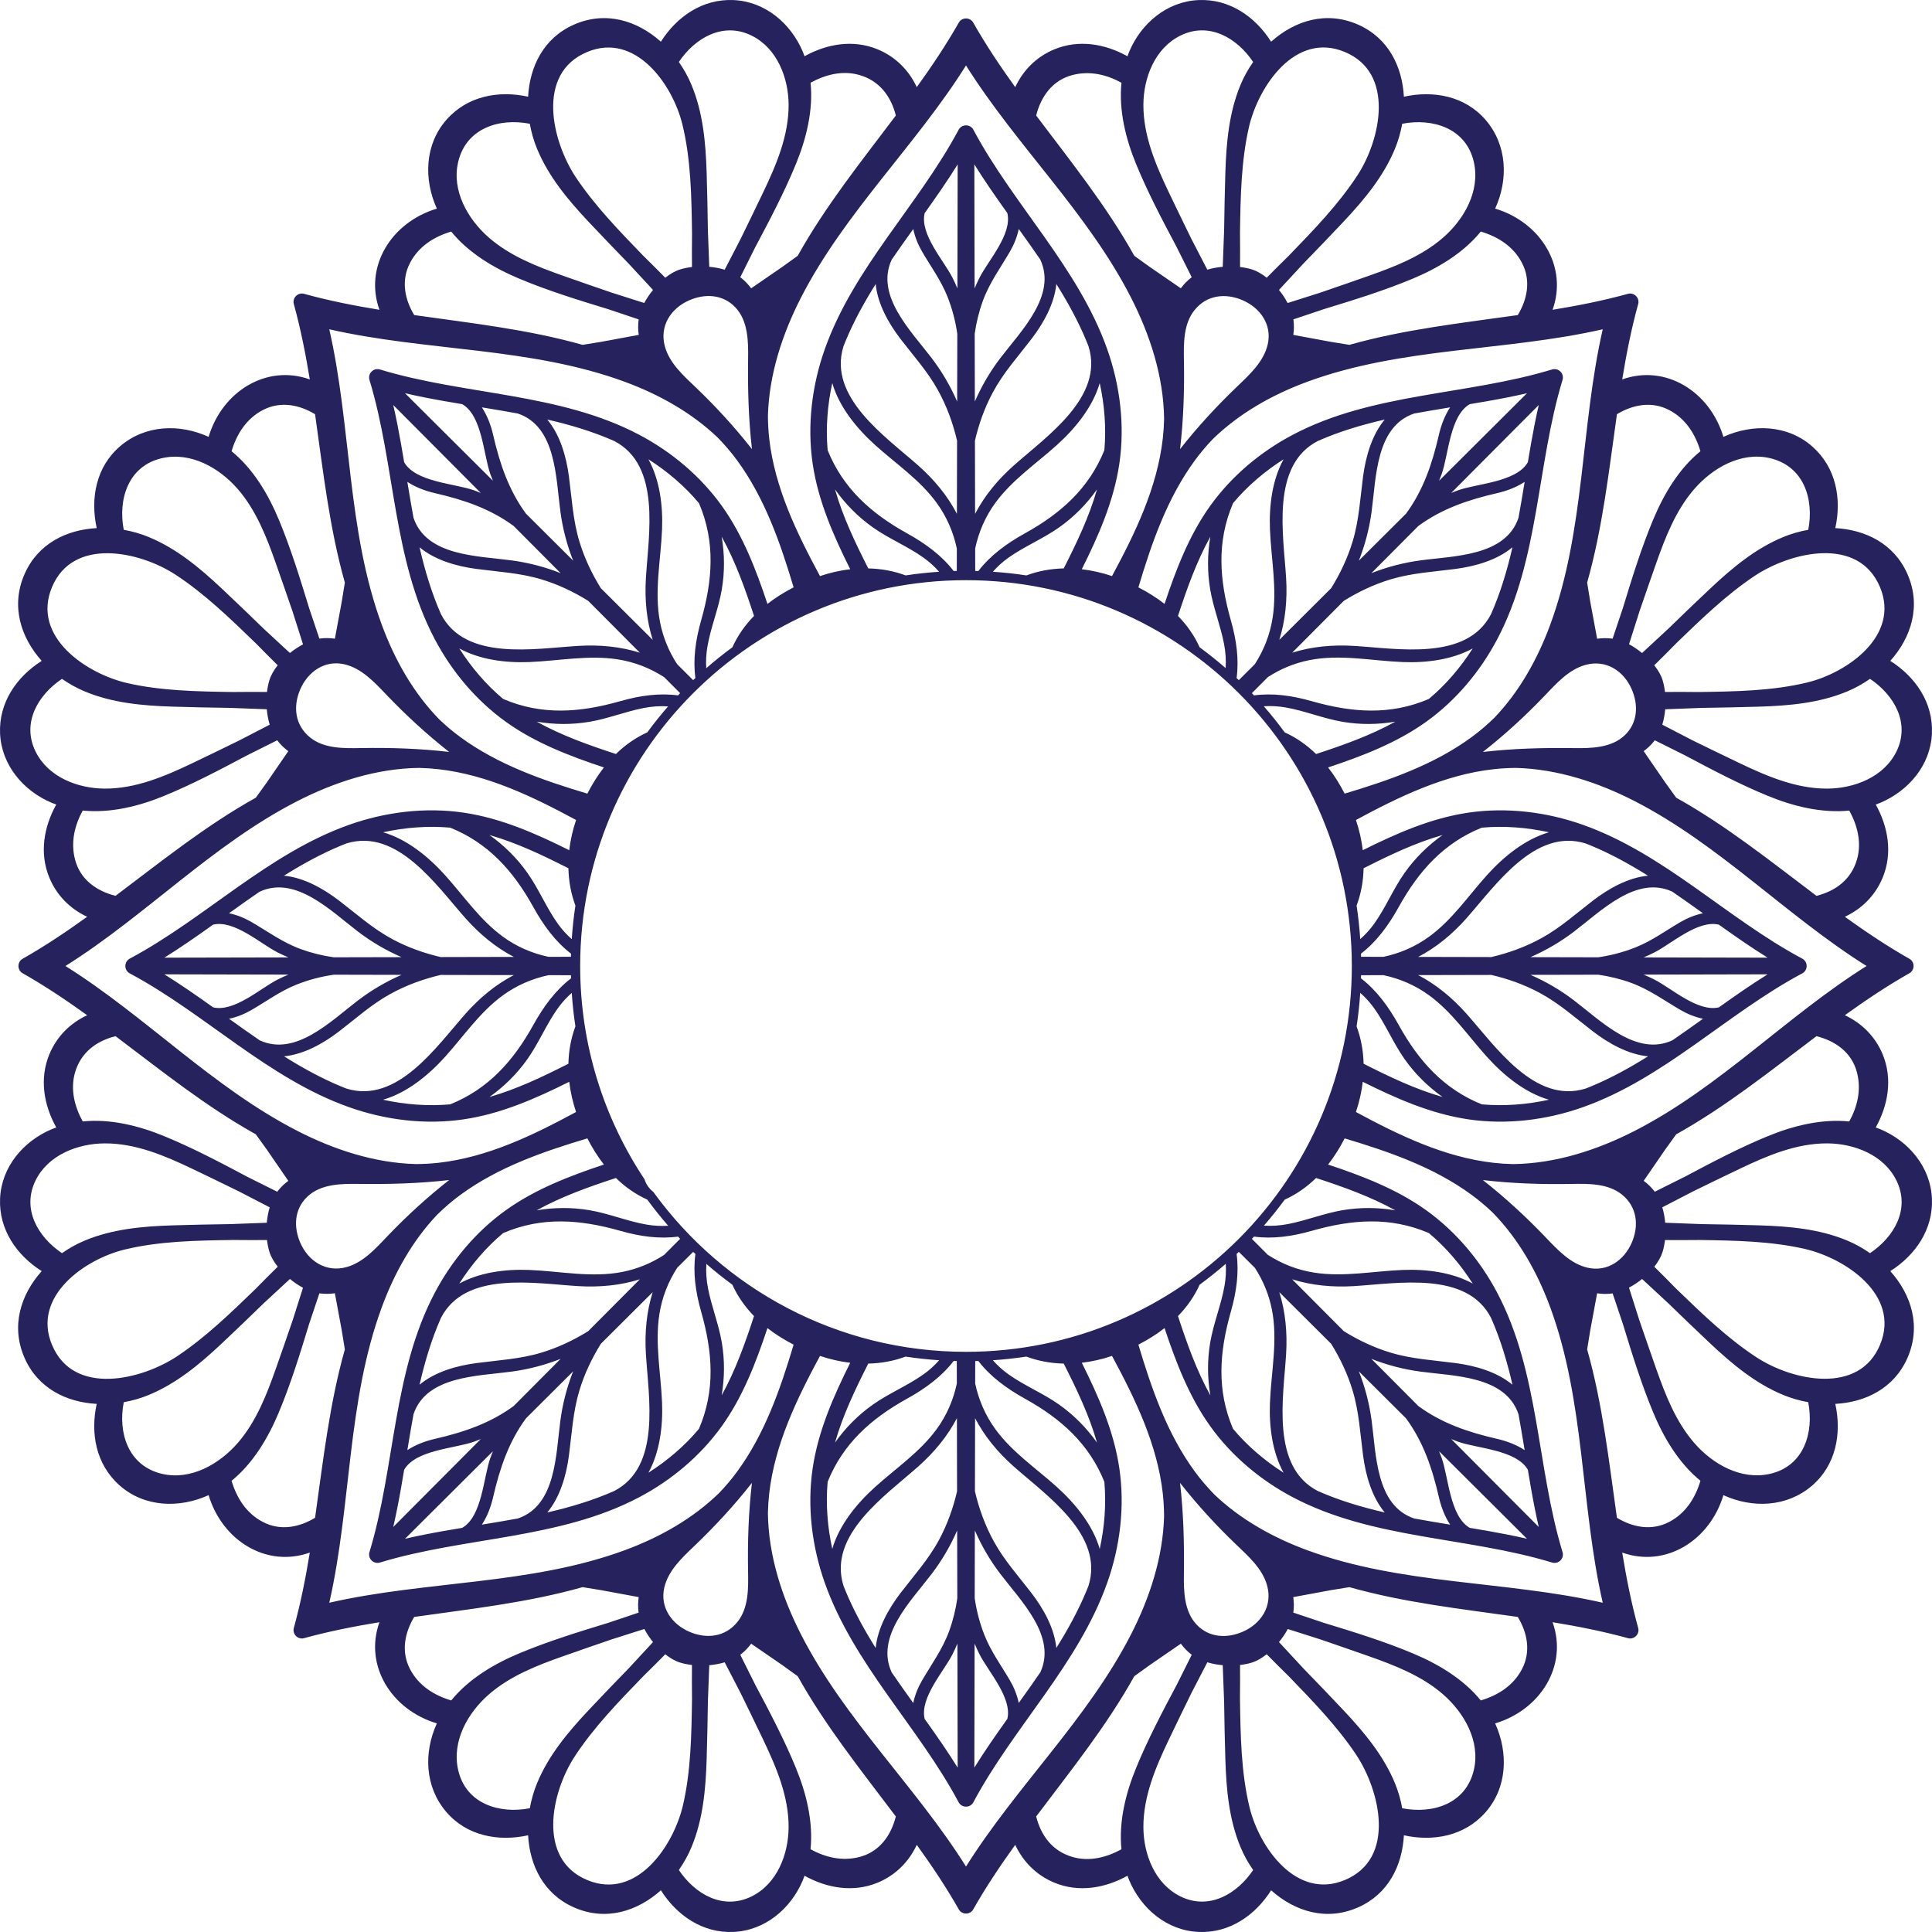 <svg xmlns="http://www.w3.org/2000/svg" width="300" height="300" viewBox="0 0 300 300" fill="none"><path d="M299.989 186.107C299.772 181.2 296.384 177.2 291.972 175.341C291.738 175.243 291.502 175.16 291.265 175.074C293.194 171.599 293.913 167.514 292.336 163.71C291.176 160.914 289.068 158.859 286.467 157.643C289.715 155.307 293.032 153.082 296.509 151.11C297.343 150.636 297.343 149.364 296.509 148.892C293.032 146.919 289.715 144.693 286.467 142.357C289.068 141.142 291.176 139.088 292.336 136.29C293.913 132.486 293.196 128.403 291.267 124.929C291.502 124.842 291.738 124.759 291.972 124.659C296.38 122.789 299.773 118.808 299.989 113.893C300.2 109.074 297.404 105.081 293.525 102.622C296.794 98.962 298.371 94.048 296.162 89.082C294.082 84.408 289.664 82.258 284.984 82.004C285.986 77.456 285.114 72.628 281.46 69.373C277.591 65.928 272.151 65.77 267.608 67.835C265.493 60.781 258.627 56.512 251.896 58.918C252.542 54.971 253.316 51.052 254.377 47.203C254.638 46.259 253.741 45.364 252.798 45.623C248.948 46.684 245.031 47.459 241.083 48.106C243.488 41.374 239.222 34.509 232.167 32.392C234.227 27.88 234.048 22.573 230.728 18.671C227.519 14.901 222.594 14.007 217.996 15.017C217.743 10.338 215.592 5.918 210.92 3.84C205.953 1.629 201.039 3.206 197.378 6.475C194.919 2.599 190.921 -0.2 186.107 0.011C181.202 0.228 177.2 3.616 175.341 8.029C175.243 8.262 175.16 8.499 175.074 8.735C171.599 6.806 167.515 6.087 163.71 7.666C160.914 8.825 158.859 10.933 157.643 13.533C155.307 10.286 153.082 6.968 151.109 3.492C150.636 2.658 149.365 2.658 148.892 3.492C146.92 6.968 144.693 10.286 142.357 13.533C141.141 10.933 139.088 8.825 136.29 7.666C132.485 6.087 128.403 6.806 124.929 8.733C124.842 8.498 124.758 8.262 124.659 8.029C122.788 3.62 118.808 0.227 113.893 0.011C109.074 -0.199 105.081 2.596 102.622 6.475C98.961 3.206 94.048 1.63 89.082 3.84C84.409 5.918 82.258 10.337 82.004 15.017C77.456 14.014 72.627 14.888 69.373 18.542C65.928 22.41 65.771 27.851 67.836 32.393C60.781 34.508 56.511 41.374 58.918 48.106C54.97 47.459 51.053 46.684 47.203 45.623C46.259 45.364 45.363 46.259 45.624 47.203C46.685 51.052 47.459 54.971 48.106 58.917C41.373 56.512 34.509 60.78 32.393 67.834C27.88 65.774 22.572 65.954 18.671 69.273C14.9 72.482 14.006 77.407 15.017 82.004C10.338 82.257 5.918 84.408 3.84 89.082C1.629 94.048 3.206 98.963 6.475 102.622C2.599 105.083 -0.2 109.079 0.011 113.893C0.228 118.8 3.616 122.801 8.029 124.659C8.262 124.757 8.499 124.841 8.735 124.928C6.806 128.402 6.089 132.487 7.666 136.29C8.825 139.088 10.933 141.141 13.533 142.357C10.286 144.693 6.969 146.919 3.492 148.892C2.659 149.364 2.659 150.636 3.492 151.109C6.969 153.082 10.286 155.307 13.533 157.643C10.933 158.859 8.825 160.913 7.666 163.71C6.087 167.515 6.806 171.598 8.735 175.073C8.499 175.159 8.262 175.242 8.029 175.341C3.62 177.212 0.227 181.192 0.011 186.107C-0.199 190.928 2.596 194.919 6.475 197.378C3.206 201.039 1.629 205.953 3.84 210.918C5.918 215.592 10.337 217.743 15.017 217.996C14.015 222.545 14.888 227.373 18.541 230.627C22.41 234.073 27.851 234.231 32.392 232.166C34.508 239.221 41.374 243.488 48.106 241.083C47.459 245.03 46.685 248.948 45.624 252.798C45.364 253.741 46.259 254.638 47.204 254.378C51.053 253.317 54.971 252.543 58.918 251.896C56.512 258.627 60.779 265.492 67.835 267.608C65.774 272.12 65.954 277.428 69.273 281.329C72.482 285.099 77.407 285.994 82.004 284.985C82.258 289.664 84.409 294.082 89.082 296.161C94.048 298.371 98.963 296.794 102.622 293.525C105.083 297.403 109.079 300.202 113.893 299.989C118.8 299.772 122.8 296.384 124.659 291.972C124.759 291.738 124.841 291.501 124.928 291.266C128.402 293.194 132.487 293.913 136.29 292.336C139.088 291.176 141.141 289.068 142.357 286.468C144.694 289.713 146.92 293.032 148.892 296.508C149.365 297.343 150.636 297.343 151.11 296.508C153.082 293.032 155.307 289.715 157.644 286.468C158.859 289.068 160.914 291.176 163.711 292.336C167.515 293.913 171.598 293.196 175.073 291.267C175.159 291.502 175.242 291.738 175.342 291.972C177.212 296.38 181.193 299.774 186.107 299.989C190.928 300.201 194.919 297.404 197.379 293.525C201.039 296.794 205.954 298.371 210.92 296.161C215.592 294.082 217.744 289.664 217.996 284.985C222.546 285.986 227.373 285.114 230.628 281.46C234.074 277.591 234.231 272.149 232.166 267.608C239.221 265.493 243.489 258.627 241.084 251.896C245.031 252.543 248.948 253.317 252.798 254.378C253.741 254.638 254.638 253.741 254.378 252.798C253.317 248.948 252.543 245.031 251.896 241.083C258.627 243.488 265.493 239.222 267.608 232.167C272.121 234.227 277.428 234.048 281.33 230.728C285.1 227.52 285.995 222.593 284.985 217.996C289.664 217.743 294.082 215.592 296.162 210.918C298.371 205.954 296.794 201.039 293.526 197.378C297.403 194.919 300.202 190.921 299.989 186.107ZM288.355 166.553C289.044 169.232 288.424 171.809 287.154 174.14C282.884 173.711 278.49 174.784 274.516 176.417C270.14 178.215 265.91 180.44 261.706 182.676C260.12 183.475 258.537 184.272 256.952 185.052C256.946 185.044 256.941 185.036 256.936 185.029C256.43 184.365 255.856 183.817 255.233 183.358C256.344 181.744 257.454 180.129 258.564 178.515C259.137 177.721 259.709 176.927 260.281 176.134C268.015 171.828 274.962 166.242 282.062 160.895C284.991 161.636 287.542 163.398 288.355 166.553ZM289.837 150.001C277.351 157.842 267.018 168.854 253.831 175.602C247.993 178.59 241.524 180.683 234.944 180.76C233.937 180.739 232.928 180.673 231.919 180.559C224.283 179.693 217.247 176.286 210.548 172.673C211.062 171.141 211.425 169.565 211.609 167.981C216.813 170.579 222.217 172.96 228.004 173.812C233.967 174.69 240.161 173.926 245.825 171.912C258.433 167.433 268.111 157.433 279.783 151.182C279.912 151.128 280.021 151.051 280.115 150.963C280.677 150.48 280.678 149.526 280.119 149.042C280.023 148.951 279.912 148.872 279.783 148.818C268.111 142.568 258.432 132.569 245.825 128.088C240.16 126.075 233.969 125.313 228.004 126.188C222.219 127.038 216.813 129.422 211.609 132.02C211.425 130.435 211.062 128.859 210.548 127.328C217.244 123.715 224.286 120.296 231.919 119.442C233.094 119.311 234.269 119.251 235.441 119.243C241.848 119.417 248.15 121.482 253.831 124.399C267.01 131.167 277.348 142.16 289.837 150.001ZM253.367 192.988C252.192 195.675 249.598 197.552 246.538 196.853C243.888 196.25 241.885 194.099 240.081 192.208C236.998 188.979 233.75 185.986 230.262 183.24C234.798 183.77 239.328 183.922 243.929 183.842C246.578 183.796 249.645 183.73 251.828 185.471C254.217 187.377 254.536 190.312 253.367 192.988ZM227.694 157.389C225.473 154.893 222.978 152.853 220.211 151.412C223.998 151.404 227.787 151.397 231.576 151.387C234.17 151.993 236.675 152.886 239.043 154.152C242.09 155.781 244.606 158.049 247.329 160.138C249.834 162.062 252.848 163.727 255.903 164.028C253.073 165.799 250.156 167.409 247.06 168.694C246.779 168.812 246.493 168.923 246.208 169.034C238.319 171.468 232.257 162.518 227.694 157.389ZM240.513 170.764C237.103 171.517 233.592 171.787 230.103 171.486C224.204 169.12 220.289 164.754 217.209 159.19C215.591 156.269 213.739 153.766 211.331 151.914C211.335 151.754 211.34 151.592 211.344 151.431C212.506 151.429 213.666 151.427 214.826 151.424C217.377 151.961 219.803 153.004 221.962 154.59C225.492 157.184 227.987 160.877 230.886 164.099C233.518 167.023 236.846 169.702 240.513 170.764ZM244.416 155.347C242.308 153.738 240.042 152.413 237.65 151.374L248.182 151.351C249.911 151.6 251.611 152.011 253.273 152.615C256.085 153.636 258.385 155.339 260.942 156.826C262.007 157.445 263.217 157.941 264.443 158.19C262.871 159.318 261.294 160.441 259.699 161.533C254.125 164.128 248.628 158.56 244.416 155.347ZM256.884 152.1C256.336 151.824 255.781 151.574 255.221 151.337C259.974 151.326 264.729 151.316 269.482 151.305C271.147 151.303 272.812 151.299 274.476 151.294C271.898 152.899 269.398 154.646 266.914 156.418C263.649 157.209 259.538 153.443 256.884 152.1ZM255.221 148.665C255.781 148.428 256.336 148.177 256.884 147.9C259.535 146.559 263.643 142.798 266.905 143.581C269.392 145.355 271.894 147.1 274.475 148.706C268.058 148.693 261.639 148.678 255.221 148.665ZM260.942 143.175C258.613 144.529 256.51 146.092 253.987 147.1C252.095 147.856 250.152 148.362 248.165 148.649C244.658 148.641 241.152 148.634 237.645 148.626C240.038 147.588 242.304 146.262 244.416 144.655C248.625 141.451 254.099 135.888 259.669 138.454C261.271 139.551 262.856 140.68 264.438 141.813C263.213 142.061 262.004 142.557 260.942 143.175ZM247.329 139.862C244.725 141.865 242.308 144.045 239.415 145.643C236.936 147.013 234.305 147.973 231.569 148.613C227.784 148.605 223.998 148.597 220.213 148.588C222.983 147.149 225.48 145.109 227.694 142.611C232.251 137.473 238.328 128.522 246.224 130.972C246.505 131.082 246.784 131.192 247.06 131.307C250.153 132.595 253.068 134.204 255.893 135.975C252.84 136.275 249.828 137.938 247.329 139.862ZM230.886 135.903C227.99 139.121 225.495 142.827 221.962 145.41C219.794 146.995 217.371 148.039 214.822 148.576C213.663 148.575 212.504 148.572 211.344 148.569C211.34 148.408 211.335 148.247 211.331 148.086C213.737 146.235 215.591 143.731 217.209 140.811C220.29 135.247 224.203 130.882 230.103 128.515C233.59 128.215 237.107 128.484 240.52 129.235C236.85 130.298 233.519 132.976 230.886 135.903ZM218.112 135.531C216.33 138.043 215.173 140.939 213.379 143.44C212.737 144.335 212.014 145.128 211.218 145.824C211.101 144.07 210.913 142.336 210.651 140.625C211.348 138.761 211.695 136.805 211.738 134.824C215.67 132.829 219.745 130.874 224.008 129.659C221.746 131.259 219.749 133.222 218.112 135.531ZM211.219 154.173C212.015 154.869 212.74 155.664 213.379 156.56C215.168 159.067 216.333 161.956 218.112 164.47C219.745 166.778 221.742 168.74 224.003 170.339C219.741 169.124 215.669 167.17 211.739 165.176C211.694 163.198 211.347 161.242 210.651 159.379C210.913 157.666 211.101 155.929 211.219 154.173ZM230.261 116.764C233.651 114.102 236.82 111.204 239.815 108.072C241.626 106.179 243.565 103.978 246.18 103.249C249.357 102.364 252.118 104.158 253.367 107.013C254.433 109.454 254.327 112.241 252.278 114.183C250.186 116.165 247.015 116.203 244.316 116.165C239.58 116.098 234.929 116.228 230.261 116.764ZM288.355 133.447C287.451 136.596 285.012 138.361 282.063 139.107C274.962 133.758 268.017 128.174 260.281 123.868C259.709 123.074 259.137 122.281 258.566 121.487C257.453 119.87 256.342 118.254 255.231 116.639C255.811 116.21 256.354 115.707 256.835 115.103C256.875 115.053 256.909 114.998 256.948 114.948C258.482 115.702 260.014 116.47 261.549 117.242C265.805 119.505 270.084 121.762 274.516 123.584C278.482 125.214 282.885 126.294 287.158 125.866C288.421 128.181 289.108 130.821 288.355 133.447ZM294.458 116.74C292.497 120.673 287.925 122.431 283.753 122.455C278.962 122.483 274.434 120.558 270.192 118.534C267.757 117.371 265.331 116.19 262.907 115.006C261.312 114.179 259.718 113.352 258.121 112.528C258.351 111.766 258.499 110.954 258.572 110.135C260.46 110.06 262.351 109.991 264.241 109.921C267.241 109.874 270.243 109.821 273.242 109.726C277.856 109.579 282.534 109.163 286.835 107.367C288.069 106.853 289.263 106.191 290.375 105.411C294.095 107.905 296.683 112.277 294.458 116.74ZM291.945 91.213C295.037 98.693 286.886 104.442 280.686 105.961C275.266 107.289 269.425 107.378 263.718 107.458C261.973 107.442 260.243 107.429 258.539 107.448C258.461 106.792 258.337 106.166 258.162 105.6C257.928 104.843 257.469 104.06 256.872 103.307C258.03 102.173 259.185 101.007 260.344 99.829C264.18 96.122 268.075 92.352 272.438 89.439C277.985 85.736 288.598 83.118 291.945 91.213ZM274.839 71.142C280.12 72.38 281.707 77.538 280.784 82.269C279.439 82.507 278.123 82.887 276.889 83.397C272.582 85.177 268.99 88.174 265.625 91.334C263.405 93.416 261.214 95.531 259.029 97.65C257.68 98.902 256.331 100.153 254.979 101.402C254.334 100.874 253.645 100.406 252.954 100.037C253.494 98.344 254.032 96.649 254.569 94.954C255.43 92.449 256.294 89.944 257.175 87.447C258.612 83.379 260.229 79.222 263.097 75.924C265.935 72.659 270.375 70.097 274.839 71.142ZM259.157 63.657C261.742 64.993 263.246 67.391 264.043 70.062C260.702 72.784 258.387 76.68 256.733 80.621C254.86 85.088 253.418 89.769 251.995 94.431C251.468 96.017 250.943 97.6 250.405 99.174C249.573 99.061 248.771 99.067 248 99.185C247.641 97.25 247.284 95.314 246.925 93.38C246.768 92.408 246.611 91.437 246.452 90.465C248.857 81.968 249.829 73.113 251.077 64.32C253.531 62.838 256.439 62.252 259.157 63.657ZM248.871 51.13C245.411 66.299 246.134 82.34 240.702 97.052C238.763 102.307 235.954 107.357 232.084 111.415C230.964 112.512 229.774 113.537 228.498 114.471C222.637 118.764 215.703 121.165 208.798 123.233C208.054 121.789 207.202 120.419 206.227 119.169C211.548 117.397 216.879 115.356 221.457 112.078C226.085 108.762 229.85 104.263 232.502 99.235C239.021 86.873 238.617 72.24 242.607 59.065C242.662 58.931 242.684 58.795 242.687 58.661C242.729 57.927 242.074 57.273 241.34 57.315C241.206 57.316 241.07 57.339 240.935 57.393C227.76 61.383 213.128 60.979 200.765 67.5C195.735 70.151 191.244 73.916 187.923 78.543C184.641 83.116 182.603 88.455 180.831 93.774C179.581 92.798 178.21 91.947 176.769 91.204C178.835 84.298 181.236 77.365 185.529 71.503C186.384 70.338 187.311 69.238 188.302 68.202C192.409 64.187 197.563 61.286 202.948 59.297C217.66 53.866 233.702 54.59 248.871 51.13ZM187.941 216.668C185.792 212.793 184.292 208.564 182.917 204.361C184.297 202.945 185.446 201.329 186.276 199.492C187.675 198.464 189.029 197.381 190.335 196.242C190.406 197.339 190.348 198.457 190.154 199.593C189.638 202.605 188.43 205.453 187.919 208.47C187.452 211.222 187.482 213.978 187.941 216.668ZM191.129 203.665C192.008 200.574 192.408 197.61 192.02 194.714C192.135 194.606 192.252 194.5 192.366 194.39C193.198 195.218 194.029 196.045 194.859 196.873C196.128 198.827 197.037 200.999 197.501 203.35C198.446 208.134 197.387 213.025 197.197 217.825C197.05 221.528 197.57 225.509 199.31 228.68C196.377 226.808 193.693 224.529 191.465 221.864C188.891 215.845 189.343 209.946 191.129 203.665ZM199.707 210.245C199.912 206.882 199.594 203.646 198.651 200.647C201.334 203.318 204.017 205.991 206.699 208.661C208.108 210.928 209.25 213.337 210.031 215.91C211.032 219.212 211.209 222.601 211.657 226.001C212.069 229.15 213.042 232.478 215.018 234.853C211.462 234.038 207.978 233.002 204.636 231.527C197.319 227.754 199.29 217.049 199.707 210.245ZM212.979 220.532C212.623 217.906 211.959 215.37 211.004 212.948C213.448 215.381 215.891 217.814 218.336 220.248C220.996 223.887 222.382 227.923 223.434 232.498C223.769 233.957 224.338 235.478 225.174 236.745C223.309 236.441 221.446 236.132 219.593 235.789C213.628 233.773 213.698 225.834 212.979 220.532ZM223.86 226.381C223.735 226.03 223.596 225.689 223.457 225.346C226.826 228.701 230.194 232.056 233.564 235.411C234.745 236.586 235.925 237.762 237.107 238.938C235.1 238.473 233.068 238.082 231.025 237.721C231.007 237.718 230.99 237.713 230.97 237.711C230.058 237.55 229.144 237.396 228.23 237.246C225.12 235.464 224.925 229.35 223.86 226.381ZM225.346 223.457C225.688 223.596 226.03 223.735 226.38 223.86C229.35 224.926 235.465 225.12 237.246 228.23C237.396 229.144 237.55 230.058 237.711 230.968C237.713 230.988 237.718 231.004 237.721 231.023C238.08 233.065 238.473 235.099 238.938 237.107C234.407 232.557 229.877 228.006 225.346 223.457ZM232.498 223.434C227.922 222.383 223.888 220.998 220.249 218.338C217.815 215.893 215.38 213.448 212.946 211.003C215.37 211.959 217.906 212.624 220.532 212.98C225.835 213.698 233.773 213.625 235.789 219.591C236.132 221.445 236.441 223.309 236.746 225.174C235.478 224.338 233.957 223.769 232.498 223.434ZM226.001 211.657C222.601 211.209 219.213 211.032 215.91 210.031C213.335 209.25 210.929 208.108 208.661 206.7C205.991 204.017 203.319 201.334 200.648 198.651C203.648 199.594 206.882 199.912 210.245 199.707C217.051 199.29 227.752 197.316 231.527 204.635C233.002 207.976 234.037 211.462 234.854 215.02C232.478 213.042 229.148 212.069 226.001 211.657ZM217.825 197.197C213.261 197.378 208.665 198.322 204.104 197.618C201.459 197.21 199.022 196.247 196.849 194.836C196.03 194.013 195.21 193.19 194.39 192.366C194.5 192.252 194.607 192.134 194.714 192.019C197.61 192.407 200.576 192.009 203.665 191.129C209.949 189.341 215.849 188.89 221.871 191.468C224.534 193.693 226.811 196.378 228.681 199.311C225.51 197.57 221.528 197.049 217.825 197.197ZM208.47 187.919C205.603 188.405 202.891 189.51 200.041 190.063C198.753 190.313 197.491 190.395 196.256 190.318C197.39 189.019 198.468 187.671 199.49 186.279C201.327 185.448 202.945 184.299 204.361 182.918C208.565 184.292 212.788 185.794 216.66 187.939C213.974 187.481 211.219 187.454 208.47 187.919ZM150 209.911C130.02 209.911 112.336 200.121 101.451 185.086C101.287 184.939 101.116 184.804 100.962 184.641C100.529 184.184 100.246 183.669 100.076 183.113C93.77 173.626 90.089 162.245 90.089 150C90.089 116.913 116.913 90.09 150 90.09C183.088 90.09 209.911 116.913 209.911 150C209.911 183.087 183.088 209.911 150 209.911ZM152.9 253.987C152.144 252.095 151.64 250.152 151.351 248.165C151.359 244.658 151.367 241.152 151.374 237.645C152.414 240.038 153.739 242.305 155.347 244.416C158.551 248.624 164.114 254.099 161.546 259.669C160.449 261.271 159.322 262.856 158.188 264.437C157.94 263.213 157.445 262.004 156.826 260.942C155.473 258.613 153.91 256.51 152.9 253.987ZM156.421 266.906C154.647 269.391 152.9 271.894 151.295 274.476C151.309 268.057 151.322 261.639 151.337 255.222C151.574 255.781 151.824 256.337 152.1 256.885C153.442 259.536 157.203 263.642 156.421 266.906ZM160.139 247.329C158.137 244.725 155.955 242.309 154.357 239.415C152.988 236.936 152.027 234.305 151.388 231.569C151.396 227.784 151.404 223.998 151.412 220.213C152.852 222.982 154.891 225.48 157.389 227.694C162.529 232.25 171.479 238.328 169.028 246.224C168.918 246.505 168.809 246.784 168.693 247.061C167.406 250.154 165.796 253.068 164.026 255.894C163.725 252.84 162.062 249.828 160.139 247.329ZM164.099 230.886C160.88 227.991 157.173 225.496 154.591 221.962C153.006 219.794 151.962 217.371 151.424 214.822C151.427 213.663 151.429 212.504 151.432 211.344C151.593 211.341 151.754 211.335 151.915 211.33C153.767 213.738 156.27 215.591 159.19 217.209C164.755 220.29 169.118 224.203 171.486 230.103C171.787 233.59 171.518 237.107 170.765 240.52C169.703 236.85 167.024 233.519 164.099 230.886ZM164.471 218.112C161.957 216.331 159.063 215.173 156.56 213.379C155.665 212.737 154.873 212.014 154.177 211.219C155.93 211.101 157.664 210.913 159.375 210.651C161.239 211.348 163.197 211.695 165.176 211.738C167.171 215.67 169.126 219.745 170.342 224.007C168.741 221.746 166.779 219.749 164.471 218.112ZM140.81 217.209C143.731 215.591 146.236 213.738 148.086 211.33C148.248 211.335 148.408 211.342 148.569 211.344C148.572 212.506 148.574 213.666 148.577 214.826C148.039 217.377 146.996 219.803 145.41 221.962C142.816 225.491 139.124 227.987 135.902 230.886C132.977 233.518 130.3 236.846 129.236 240.513C128.485 237.103 128.214 233.592 128.515 230.103C130.882 224.204 135.246 220.287 140.81 217.209ZM129.661 224.003C130.877 219.741 132.831 215.669 134.824 211.738C136.803 211.694 138.759 211.347 140.623 210.65C142.335 210.913 144.071 211.101 145.828 211.219C145.131 212.015 144.337 212.74 143.441 213.379C140.935 215.168 138.046 216.333 135.531 218.112C133.222 219.745 131.26 221.742 129.661 224.003ZM142.611 227.694C145.109 225.473 147.149 222.978 148.588 220.21C148.597 223.998 148.605 227.787 148.613 231.576C148.007 234.17 147.114 236.676 145.849 239.042C144.219 242.09 141.951 244.607 139.862 247.329C137.94 249.834 136.273 252.847 135.974 255.903C134.202 253.073 132.592 250.156 131.306 247.06C131.19 246.778 131.078 246.493 130.966 246.207C128.533 238.319 137.482 232.257 142.611 227.694ZM144.655 244.416C146.262 242.309 147.588 240.042 148.626 237.651L148.649 248.182C148.4 249.911 147.989 251.611 147.385 253.273C146.364 256.085 144.661 258.385 143.176 260.942C142.555 262.007 142.059 263.217 141.811 264.444C140.682 262.869 139.56 261.292 138.467 259.7C135.872 254.125 141.44 248.628 144.655 244.416ZM147.9 256.884C148.178 256.337 148.428 255.781 148.665 255.221C148.674 259.975 148.684 264.729 148.695 269.482C148.699 271.147 148.701 272.812 148.706 274.477C147.101 271.898 145.356 269.398 143.582 266.915C142.791 263.65 146.557 259.538 147.9 256.884ZM112.082 208.47C111.597 205.603 110.491 202.891 109.938 200.042C109.687 198.753 109.605 197.491 109.682 196.257C110.981 197.391 112.329 198.469 113.722 199.49C114.552 201.327 115.702 202.945 117.083 204.361C115.708 208.565 114.206 212.788 112.061 216.66C112.519 213.974 112.548 211.219 112.082 208.47ZM96.335 191.129C99.427 192.009 102.392 192.408 105.287 192.019C105.395 192.136 105.502 192.252 105.61 192.366C104.783 193.198 103.955 194.029 103.127 194.86C101.175 196.128 99.001 197.037 96.651 197.502C91.868 198.446 86.975 197.388 82.176 197.197C78.473 197.049 74.491 197.57 71.32 199.31C73.193 196.377 75.472 193.693 78.136 191.465C84.155 188.891 90.054 189.343 96.335 191.129ZM83.334 187.941C87.209 185.792 91.437 184.292 95.641 182.918C97.055 184.297 98.672 185.446 100.509 186.275C101.536 187.675 102.619 189.03 103.758 190.335C102.663 190.406 101.544 190.348 100.409 190.154C97.395 189.638 94.548 188.43 91.531 187.919C88.78 187.452 86.022 187.481 83.334 187.941ZM89.755 199.707C93.118 199.912 96.354 199.594 99.353 198.651C96.682 201.334 94.011 204.017 91.34 206.7C89.073 208.109 86.664 209.25 84.09 210.031C80.788 211.032 77.399 211.21 73.999 211.657C70.851 212.069 67.522 213.04 65.147 215.018C65.963 211.461 66.998 207.976 68.474 204.636C72.248 197.318 82.953 199.29 89.755 199.707ZM79.468 212.98C82.094 212.624 84.632 211.959 87.054 211.003C84.619 213.448 82.187 215.891 79.754 218.336C76.113 220.996 72.077 222.383 67.504 223.434C66.044 223.769 64.523 224.338 63.255 225.174C63.559 223.309 63.868 221.446 64.211 219.593C66.228 213.628 74.167 213.698 79.468 212.98ZM73.621 223.86C73.97 223.735 74.313 223.596 74.654 223.457C71.299 226.827 67.946 230.195 64.591 233.564C63.415 234.746 62.239 235.926 61.064 237.107C61.527 235.1 61.92 233.068 62.279 231.025C62.282 231.007 62.289 230.989 62.29 230.968C62.45 230.058 62.604 229.144 62.756 228.23C64.537 225.12 70.651 224.926 73.621 223.86ZM76.544 225.346C76.406 225.689 76.265 226.03 76.141 226.381C75.075 229.35 74.88 235.464 71.77 237.246C70.856 237.396 69.943 237.55 69.031 237.711C69.013 237.713 68.996 237.718 68.979 237.721C66.935 238.08 64.903 238.473 62.893 238.938C67.444 234.407 71.994 229.877 76.544 225.346ZM76.567 232.498C77.619 227.922 79.004 223.888 81.664 220.249C84.109 217.815 86.552 215.381 88.997 212.946C88.042 215.37 87.376 217.906 87.021 220.532C86.302 225.836 86.375 233.773 80.409 235.789C78.555 236.132 76.691 236.441 74.826 236.746C75.663 235.478 76.231 233.956 76.567 232.498ZM88.345 226.001C88.791 222.601 88.968 219.213 89.969 215.91C90.751 213.335 91.892 210.929 93.302 208.661C95.985 205.991 98.666 203.32 101.349 200.647C100.406 203.648 100.088 206.882 100.295 210.245C100.71 217.051 102.684 227.751 95.365 231.526C92.024 233.002 88.539 234.038 84.981 234.854C86.958 232.478 87.931 229.148 88.345 226.001ZM102.804 217.825C102.623 213.261 101.678 208.666 102.382 204.104C102.791 201.46 103.754 199.023 105.164 196.849C105.988 196.029 106.811 195.21 107.634 194.39C107.749 194.5 107.866 194.605 107.982 194.714C107.593 197.61 107.993 200.576 108.871 203.665C110.659 209.949 111.111 215.849 108.534 221.871C106.307 224.534 103.622 226.811 100.689 228.681C102.431 225.51 102.951 221.528 102.804 217.825ZM112.061 83.334C114.208 87.207 115.709 91.437 117.084 95.641C115.704 97.055 114.556 98.672 113.725 100.508C112.326 101.536 110.971 102.619 109.666 103.758C109.595 102.663 109.652 101.544 109.846 100.407C110.364 97.395 111.57 94.548 112.082 91.531C112.548 88.78 112.519 86.022 112.061 83.334ZM108.871 96.335C107.992 99.427 107.592 102.392 107.981 105.288C107.866 105.395 107.75 105.502 107.634 105.61C106.803 104.782 105.973 103.955 105.141 103.127C103.872 101.175 102.963 99.001 102.499 96.652C101.554 91.868 102.614 86.976 102.804 82.175C102.951 78.473 102.431 74.492 100.69 71.321C103.625 73.194 106.308 75.472 108.537 78.136C111.11 84.155 110.659 90.054 108.871 96.335ZM100.295 89.755C100.089 93.118 100.406 96.354 101.351 99.353C98.668 96.682 95.985 94.011 93.302 91.34C91.892 89.073 90.751 86.663 89.97 84.091C88.968 80.788 88.791 77.399 88.345 73.999C87.931 70.851 86.96 67.522 84.982 65.148C88.54 65.963 92.024 66.998 95.364 68.473C102.683 72.248 100.71 82.953 100.295 89.755ZM87.021 79.468C87.376 82.094 88.042 84.63 88.997 87.054C86.552 84.62 84.109 82.187 81.665 79.754C79.005 76.114 77.619 72.077 76.567 67.504C76.231 66.045 75.663 64.524 74.826 63.255C76.691 63.559 78.555 63.869 80.409 64.211C86.372 66.229 86.302 74.168 87.021 79.468ZM76.141 73.621C76.265 73.97 76.406 74.313 76.544 74.654C73.175 71.299 69.805 67.946 66.436 64.591C65.256 63.415 64.075 62.239 62.893 61.062C64.901 61.527 66.932 61.92 68.975 62.28C68.995 62.282 69.012 62.288 69.031 62.291C69.943 62.45 70.856 62.604 71.77 62.756C74.88 64.537 75.075 70.651 76.141 73.621ZM74.654 76.545C74.313 76.406 73.97 76.266 73.621 76.141C70.651 75.075 64.537 74.88 62.756 71.77C62.604 70.856 62.45 69.943 62.29 69.032C62.289 69.013 62.283 68.996 62.281 68.979C61.92 66.935 61.527 64.902 61.064 62.893C65.594 67.444 70.124 71.994 74.654 76.545ZM67.504 76.567C72.079 77.619 76.113 79.002 79.752 81.664C82.187 84.109 84.619 86.552 87.054 88.997C84.631 88.042 82.094 87.377 79.468 87.021C74.165 86.302 66.228 86.375 64.211 80.409C63.868 78.556 63.559 76.692 63.254 74.826C64.523 75.664 66.044 76.231 67.504 76.567ZM73.999 88.345C77.399 88.791 80.787 88.968 84.09 89.97C86.665 90.751 89.073 91.892 91.34 93.302C94.011 95.983 96.682 98.666 99.353 101.349C96.354 100.406 93.119 100.088 89.755 100.295C82.95 100.71 72.249 102.684 68.475 95.366C67 92.024 65.963 88.539 65.148 84.981C67.522 86.959 70.852 87.931 73.999 88.345ZM82.176 102.805C86.739 102.623 91.336 101.679 95.898 102.382C98.541 102.791 100.979 103.753 103.151 105.165C103.971 105.987 104.791 106.811 105.61 107.634C105.502 107.749 105.395 107.866 105.286 107.981C102.39 107.593 99.424 107.993 96.335 108.871C90.052 110.659 84.151 111.111 78.131 108.534C75.468 106.308 73.191 103.622 71.319 100.689C74.49 102.431 78.472 102.951 82.176 102.805ZM91.531 112.082C94.399 111.597 97.109 110.491 99.96 109.938C101.249 109.688 102.509 109.606 103.745 109.682C102.611 110.981 101.533 112.33 100.511 113.721C98.673 114.552 97.056 115.702 95.64 117.083C91.437 115.708 87.214 114.207 83.34 112.061C86.027 112.519 88.781 112.548 91.531 112.082ZM147.101 46.014C147.856 47.905 148.362 49.85 148.649 51.837L148.626 62.355C147.588 59.963 146.262 57.696 144.655 55.584C141.451 51.376 135.888 45.902 138.454 40.331C139.551 38.729 140.679 37.144 141.813 35.563C142.062 36.788 142.557 37.996 143.176 39.06C144.529 41.387 146.091 43.492 147.101 46.014ZM143.581 33.095C145.355 30.609 147.099 28.106 148.706 25.527C148.692 31.944 148.678 38.361 148.665 44.78C148.428 44.219 148.178 43.664 147.9 43.117C146.558 40.465 142.797 36.358 143.581 33.095ZM139.862 52.671C141.865 55.275 144.045 57.692 145.643 60.585C147.012 63.064 147.973 65.697 148.613 68.431C148.605 72.217 148.597 76.002 148.588 79.787C147.149 77.018 145.109 74.522 142.611 72.306C137.473 67.75 128.522 61.674 130.973 53.776C131.082 53.497 131.192 53.216 131.307 52.94C132.595 49.848 134.205 46.934 135.975 44.107C136.276 47.16 137.938 50.172 139.862 52.671ZM135.902 69.115C139.121 72.011 142.826 74.505 145.41 78.039C146.995 80.207 148.039 82.629 148.577 85.178C148.574 86.337 148.572 87.497 148.569 88.656C148.408 88.66 148.246 88.665 148.086 88.671C146.234 86.263 143.73 84.41 140.81 82.793C135.246 79.71 130.882 75.797 128.515 69.897C128.215 66.41 128.484 62.895 129.235 59.482C130.297 63.15 132.976 66.481 135.902 69.115ZM135.531 81.889C138.043 83.67 140.939 84.827 143.44 86.621C144.335 87.263 145.128 87.988 145.824 88.783C144.07 88.901 142.336 89.087 140.626 89.349C138.762 88.652 136.805 88.307 134.824 88.262C132.829 84.33 130.874 80.257 129.66 75.993C131.259 78.254 133.222 80.252 135.531 81.889ZM159.19 82.793C156.269 84.409 153.766 86.263 151.914 88.671C151.754 88.665 151.592 88.66 151.432 88.656C151.429 87.496 151.427 86.334 151.424 85.174C151.961 82.623 153.004 80.198 154.591 78.039C157.184 74.51 160.876 72.014 164.099 69.115C167.024 66.483 169.701 63.154 170.764 59.487C171.517 62.898 171.787 66.41 171.486 69.897C169.119 75.797 164.754 79.713 159.19 82.793ZM170.339 75.998C169.125 80.261 167.17 84.333 165.176 88.263C163.198 88.308 161.241 88.653 159.379 89.35C157.666 89.087 155.929 88.901 154.173 88.782C154.869 87.985 155.664 87.262 156.56 86.621C159.067 84.834 161.956 83.667 164.471 81.889C166.778 80.257 168.74 78.259 170.339 75.998ZM157.389 72.306C154.893 74.527 152.853 77.024 151.412 79.791C151.404 76.002 151.396 72.213 151.388 68.426C151.993 65.83 152.886 63.325 154.152 60.958C155.78 57.91 158.049 55.394 160.139 52.671C162.062 50.167 163.727 47.153 164.028 44.099C165.799 46.927 167.409 49.844 168.693 52.94C168.811 53.223 168.924 53.507 169.034 53.793C171.468 61.683 162.518 67.745 157.389 72.306ZM155.347 55.584C153.738 57.692 152.412 59.959 151.374 62.351L151.351 51.818C151.6 50.089 152.011 48.39 152.615 46.729C153.636 43.915 155.339 41.616 156.826 39.06C157.445 37.995 157.941 36.784 158.189 35.558C159.318 37.131 160.441 38.708 161.533 40.301C164.128 45.875 158.56 51.372 155.347 55.584ZM152.1 43.117C151.824 43.664 151.574 44.219 151.337 44.78C151.326 40.026 151.316 35.273 151.305 30.518C151.302 28.854 151.299 27.189 151.295 25.525C152.901 28.102 154.646 30.603 156.418 33.086C157.209 36.35 153.443 40.462 152.1 43.117ZM187.919 91.531C188.405 94.399 189.511 97.109 190.064 99.96C190.314 101.249 190.395 102.509 190.319 103.744C189.019 102.611 187.671 101.533 186.279 100.511C185.448 98.673 184.299 97.055 182.917 95.64C184.292 91.437 185.793 87.214 187.939 83.34C187.482 86.027 187.454 88.782 187.919 91.531ZM203.665 108.872C200.574 107.992 197.61 107.592 194.714 107.981C194.605 107.866 194.5 107.748 194.39 107.634C195.218 106.804 196.045 105.972 196.873 105.141C198.827 103.872 200.999 102.963 203.35 102.499C208.133 101.554 213.024 102.614 217.825 102.805C221.528 102.951 225.509 102.431 228.68 100.691C226.808 103.625 224.53 106.309 221.864 108.537C215.846 111.11 209.946 110.659 203.665 108.872ZM216.668 112.06C212.793 114.208 208.563 115.71 204.361 117.084C202.945 115.704 201.328 114.555 199.492 113.725C198.466 112.325 197.381 110.971 196.242 109.667C197.339 109.595 198.456 109.652 199.593 109.846C202.606 110.363 205.453 111.57 208.47 112.082C211.221 112.548 213.978 112.519 216.668 112.06ZM210.245 100.295C206.882 100.089 203.648 100.406 200.647 101.351C203.318 98.668 205.991 95.985 208.661 93.302C210.927 91.892 213.337 90.75 215.91 89.97C219.213 88.969 222.601 88.791 226.001 88.345C229.149 87.931 232.479 86.96 234.852 84.982C234.037 88.54 233.002 92.024 231.527 95.365C227.754 102.683 217.048 100.71 210.245 100.295ZM220.532 87.021C217.906 87.377 215.37 88.042 212.948 88.997C215.38 86.552 217.813 84.109 220.247 81.666C223.887 79.004 227.924 77.618 232.498 76.567C233.957 76.231 235.478 75.664 236.746 74.826C236.441 76.692 236.132 78.555 235.789 80.409C233.773 86.373 225.834 86.303 220.532 87.021ZM226.38 76.141C226.03 76.266 225.688 76.406 225.346 76.545C228.701 73.175 232.056 69.806 235.409 66.436C236.585 65.256 237.761 64.075 238.938 62.893C238.473 64.902 238.082 66.932 237.721 68.975C237.718 68.995 237.713 69.012 237.711 69.032C237.55 69.943 237.396 70.856 237.246 71.77C235.465 74.88 229.35 75.075 226.38 76.141ZM223.457 74.654C223.596 74.313 223.735 73.97 223.86 73.621C224.925 70.651 225.12 64.536 228.23 62.755C229.144 62.604 230.058 62.45 230.97 62.291C230.988 62.288 231.004 62.284 231.022 62.28C233.067 61.92 235.098 61.527 237.107 61.062C232.557 65.593 228.006 70.124 223.457 74.654ZM223.434 67.504C222.382 72.08 220.998 76.114 218.337 79.753C215.893 82.186 213.448 84.62 211.003 87.054C211.959 84.63 212.625 82.094 212.979 79.468C213.698 74.165 213.625 66.229 219.591 64.211C221.445 63.868 223.309 63.559 225.174 63.255C224.338 64.523 223.769 66.045 223.434 67.504ZM211.656 73.999C211.209 77.399 211.032 80.787 210.031 84.091C209.25 86.665 208.108 89.073 206.699 91.339C204.016 94.011 201.334 96.682 198.651 99.353C199.594 96.354 199.912 93.12 199.707 89.755C199.29 82.95 197.316 72.249 204.636 68.475C207.976 66.999 211.462 65.963 215.019 65.148C213.042 67.522 212.069 70.852 211.656 73.999ZM197.197 82.175C197.378 86.739 198.321 91.336 197.618 95.897C197.21 98.541 196.247 100.979 194.836 103.151C194.013 103.971 193.19 104.792 192.366 105.61C192.252 105.501 192.134 105.395 192.019 105.286C192.407 102.391 192.008 99.424 191.129 96.335C189.342 90.052 188.891 84.151 191.468 78.131C193.693 75.468 196.378 73.19 199.311 71.319C197.57 74.49 197.05 78.472 197.197 82.175ZM183.842 56.072C183.796 53.423 183.73 50.355 185.471 48.173C187.377 45.783 190.311 45.464 192.987 46.635C195.674 47.81 197.552 50.404 196.853 53.464C196.25 56.114 194.099 58.115 192.208 59.92C188.979 63.002 185.985 66.251 183.24 69.738C183.769 65.202 183.921 60.673 183.842 56.072ZM229.936 35.956C232.609 36.754 235.006 38.258 236.343 40.844C237.748 43.558 237.161 46.472 235.682 48.924C226.887 50.171 218.034 51.145 209.536 53.548C208.565 53.391 207.592 53.233 206.621 53.075C204.688 52.718 202.756 52.361 200.823 52.002C200.936 51.253 200.955 50.478 200.848 49.67C200.846 49.645 200.838 49.618 200.834 49.593C202.414 49.053 204.003 48.524 205.593 47.996C210.195 46.589 214.809 45.164 219.227 43.332C223.228 41.673 227.181 39.34 229.936 35.956ZM217.733 19.218C222.443 18.304 227.664 19.886 228.858 25.161C229.872 29.639 227.361 34.049 224.076 36.905C220.779 39.77 216.62 41.392 212.555 42.825C210.045 43.71 207.53 44.577 205.014 45.442C203.323 45.977 201.633 46.515 199.943 47.054C199.575 46.354 199.12 45.663 198.6 45.018C199.848 43.669 201.099 42.321 202.35 40.973C204.469 38.786 206.584 36.597 208.668 34.377C211.827 31.01 214.823 27.418 216.604 23.112C217.113 21.878 217.493 20.563 217.733 19.218ZM208.787 8.056C216.668 11.313 214.388 21.67 210.803 27.191C207.853 31.736 203.936 35.768 200.101 39.732C198.947 40.866 197.807 41.993 196.698 43.123C195.953 42.533 195.169 42.078 194.402 41.839C193.837 41.663 193.21 41.539 192.554 41.462C192.572 39.709 192.559 37.934 192.545 36.144C192.626 30.63 192.723 25.005 193.933 19.747C195.387 13.435 201.101 4.878 208.787 8.056ZM183.261 5.543C187.735 3.313 192.096 5.901 194.59 9.625C193.81 10.737 193.148 11.931 192.633 13.165C190.838 17.467 190.421 22.144 190.274 26.758C190.18 29.757 190.127 32.758 190.08 35.761C190.009 37.651 189.941 39.54 189.867 41.428C189.045 41.501 188.233 41.649 187.471 41.877C186.643 40.27 185.809 38.664 184.977 37.057C183.797 34.645 182.621 32.232 181.467 29.81C179.443 25.562 177.519 21.042 177.545 16.249C177.569 12.074 179.325 7.506 183.261 5.543ZM166.554 11.646C169.233 10.956 171.81 11.578 174.14 12.846C173.711 17.118 174.784 21.51 176.417 25.485C178.214 29.862 180.44 34.091 182.675 38.295C183.475 39.882 184.272 41.464 185.051 43.048C185.043 43.054 185.035 43.059 185.029 43.064C184.365 43.57 183.817 44.144 183.358 44.767C181.744 43.657 180.129 42.546 178.515 41.436C177.721 40.863 176.927 40.291 176.134 39.72C171.828 31.985 166.244 25.04 160.895 17.938C161.636 15.009 163.399 12.459 166.554 11.646ZM150.001 10.165C157.842 22.65 168.854 32.982 175.602 46.169C178.59 52.009 180.683 58.478 180.761 65.056C180.739 66.065 180.672 67.073 180.559 68.081C179.693 75.718 176.286 82.753 172.673 89.452C171.141 88.938 169.565 88.575 167.98 88.393C170.579 83.187 172.96 77.784 173.812 71.998C174.692 66.034 173.926 59.839 171.912 54.176C167.433 41.567 157.433 31.89 151.184 20.217C151.128 20.089 151.053 19.981 150.963 19.885C150.48 19.323 149.526 19.323 149.042 19.883C148.95 19.978 148.872 20.088 148.818 20.219C142.567 31.89 132.569 41.568 128.088 54.175C126.075 59.84 125.313 66.033 126.189 71.998C127.039 77.783 129.423 83.188 132.021 88.391C130.435 88.575 128.86 88.937 127.327 89.452C123.714 82.757 120.296 75.714 119.441 68.081C119.311 66.906 119.251 65.731 119.243 64.559C119.416 58.152 121.481 51.851 124.399 46.169C131.167 32.99 142.16 22.652 150.001 10.165ZM125.865 12.844C128.181 11.58 130.821 10.894 133.447 11.646C136.596 12.549 138.36 14.988 139.106 17.938C133.758 25.038 128.174 31.985 123.868 39.72C123.074 40.291 122.28 40.863 121.487 41.436C119.87 42.547 118.253 43.659 116.638 44.77C116.21 44.189 115.707 43.648 115.102 43.165C115.053 43.125 114.998 43.091 114.948 43.054C115.702 41.519 116.47 39.987 117.242 38.451C119.505 34.197 121.762 29.917 123.584 25.485C125.213 21.518 126.294 17.116 125.865 12.844ZM116.765 69.74C114.102 66.35 111.204 63.181 108.072 60.186C106.179 58.375 103.978 56.437 103.249 53.821C102.365 50.643 104.158 47.883 107.014 46.635C109.453 45.567 112.241 45.675 114.183 47.724C116.166 49.814 116.203 52.985 116.166 55.684C116.099 60.421 116.228 65.073 116.765 69.74ZM116.74 5.543C120.673 7.503 122.431 12.075 122.455 16.249C122.483 21.038 120.558 25.566 118.534 29.81C117.371 32.244 116.19 34.669 115.004 37.093C114.179 38.688 113.352 40.284 112.528 41.88C111.766 41.649 110.954 41.502 110.135 41.429C110.059 39.54 109.991 37.65 109.92 35.76C109.874 32.759 109.821 29.757 109.726 26.758C109.579 22.144 109.162 17.467 107.368 13.165C106.853 11.931 106.191 10.737 105.41 9.625C107.904 5.905 112.276 3.319 116.74 5.543ZM91.213 8.056C98.693 4.964 104.442 13.114 105.961 19.315C107.29 24.734 107.378 30.575 107.459 36.282C107.442 38.027 107.429 39.757 107.448 41.462C106.791 41.539 106.166 41.665 105.6 41.84C104.843 42.072 104.06 42.533 103.308 43.128C102.173 41.97 101.006 40.816 99.828 39.655C96.122 35.82 92.352 31.925 89.439 27.563C85.736 22.015 83.118 11.402 91.213 8.056ZM71.142 25.161C72.38 19.881 77.538 18.293 82.269 19.218C82.507 20.562 82.886 21.877 83.397 23.112C85.178 27.418 88.174 31.01 91.333 34.377C93.416 36.597 95.531 38.786 97.651 40.973C98.902 42.322 100.155 43.67 101.402 45.021C100.876 45.666 100.406 46.356 100.037 47.048C98.343 46.506 96.65 45.969 94.956 45.431C92.45 44.571 89.944 43.707 87.447 42.825C83.38 41.389 79.222 39.772 75.924 36.905C72.659 34.066 70.097 29.625 71.142 25.161ZM63.657 40.844C64.993 38.26 67.391 36.754 70.062 35.958C72.784 39.298 76.679 41.614 80.62 43.267C85.088 45.141 89.767 46.582 94.43 48.005C96.016 48.532 97.6 49.059 99.174 49.596C99.061 50.428 99.067 51.23 99.185 52.001C97.25 52.359 95.316 52.718 93.38 53.075C92.408 53.233 91.437 53.391 90.464 53.548C81.967 51.145 73.113 50.171 64.319 48.924C62.838 46.471 62.252 43.563 63.657 40.844ZM97.052 59.298C102.307 61.237 107.356 64.046 111.415 67.917C112.512 69.036 113.539 70.228 114.471 71.503C118.764 77.365 121.166 84.298 123.233 91.203C121.79 91.947 120.419 92.798 119.169 93.774C117.397 88.453 115.356 83.121 112.078 78.543C108.761 73.915 104.262 70.15 99.235 67.5C86.873 60.979 72.241 61.383 59.065 57.393C58.931 57.338 58.796 57.316 58.661 57.315C57.927 57.271 57.272 57.926 57.315 58.66C57.316 58.795 57.338 58.93 57.393 59.065C61.383 72.241 60.979 86.873 67.5 99.235C70.152 104.265 73.916 108.756 78.543 112.078C83.115 115.359 88.455 117.399 93.774 119.169C92.798 120.42 91.947 121.791 91.204 123.233C84.298 121.165 77.365 118.764 71.503 114.471C70.337 113.618 69.238 112.691 68.204 111.7C64.187 107.592 61.286 102.438 59.298 97.052C53.866 82.34 54.589 66.298 51.13 51.13C66.299 54.59 82.341 53.866 97.052 59.298ZM69.739 116.76C65.202 116.231 60.674 116.079 56.072 116.159C53.423 116.206 50.356 116.272 48.173 114.529C45.783 112.623 45.465 109.689 46.635 107.013C47.809 104.326 50.404 102.45 53.464 103.147C56.114 103.752 58.115 105.903 59.919 107.792C63.002 111.021 66.251 114.015 69.739 116.76ZM40.844 63.657C43.558 62.252 46.472 62.84 48.923 64.32C50.171 73.113 51.145 81.968 53.548 90.464C53.391 91.437 53.234 92.408 53.075 93.38C52.718 95.313 52.36 97.244 52.002 99.177C51.253 99.066 50.478 99.046 49.67 99.153C49.645 99.156 49.618 99.162 49.593 99.167C49.053 97.587 48.525 95.998 47.996 94.407C46.59 89.807 45.164 85.193 43.331 80.774C41.673 76.773 39.34 72.821 35.958 70.065C36.754 67.391 38.258 64.996 40.844 63.657ZM25.163 71.142C29.639 70.129 34.05 72.641 36.905 75.924C39.77 79.221 41.392 83.38 42.825 87.447C43.71 89.955 44.576 92.47 45.441 94.986C45.977 96.677 46.514 98.368 47.054 100.057C46.354 100.425 45.662 100.88 45.02 101.4C43.668 100.152 42.321 98.901 40.971 97.651C38.786 95.531 36.595 93.416 34.377 91.334C31.011 88.175 27.418 85.177 23.112 83.397C21.878 82.887 20.563 82.507 19.217 82.269C18.303 77.557 19.886 72.336 25.163 71.142ZM8.056 91.213C11.313 83.334 21.67 85.613 27.191 89.197C31.736 92.148 35.768 96.065 39.733 99.901C40.865 101.053 41.993 102.195 43.122 103.302C42.532 104.048 42.077 104.831 41.839 105.6C41.663 106.165 41.539 106.79 41.462 107.448C39.711 107.428 37.934 107.441 36.144 107.456C30.63 107.374 25.005 107.277 19.747 106.067C13.436 104.614 4.878 98.9 8.056 91.213ZM5.544 116.74C3.313 112.266 5.902 107.904 9.625 105.411C10.738 106.19 11.931 106.852 13.165 107.367C17.467 109.162 22.144 109.579 26.758 109.726C29.757 109.821 32.759 109.874 35.761 109.921C37.65 109.991 39.54 110.059 41.428 110.135C41.5 110.955 41.649 111.767 41.879 112.529C40.27 113.359 38.664 114.191 37.057 115.023C34.645 116.203 32.232 117.379 29.81 118.534C25.562 120.557 21.042 122.483 16.249 122.455C12.074 122.431 7.506 120.676 5.544 116.74ZM11.646 133.447C10.956 130.768 11.578 128.191 12.846 125.86C17.118 126.29 21.51 125.216 25.485 123.584C29.862 121.786 34.091 119.562 38.295 117.325C39.881 116.526 41.465 115.73 43.048 114.95C43.054 114.957 43.059 114.965 43.064 114.973C43.57 115.636 44.144 116.183 44.767 116.642C43.657 118.257 42.546 119.871 41.436 121.487C40.864 122.281 40.291 123.074 39.72 123.868C31.985 128.174 25.04 133.758 17.939 139.105C15.009 138.364 12.459 136.602 11.646 133.447ZM10.165 150.001C22.65 142.158 32.982 131.146 46.169 124.398C52.008 121.411 58.476 119.319 65.056 119.24C66.064 119.263 67.072 119.328 68.081 119.442C75.718 120.307 82.753 123.715 89.452 127.327C88.938 128.86 88.576 130.436 88.392 132.021C83.187 129.423 77.784 127.041 71.998 126.188C66.034 125.31 59.839 126.076 54.175 128.088C41.568 132.569 31.89 142.567 20.218 148.818C20.089 148.872 19.981 148.949 19.886 149.039C19.325 149.521 19.323 150.475 19.883 150.96C19.978 151.051 20.088 151.128 20.219 151.183C31.89 157.433 41.568 167.433 54.175 171.912C59.84 173.925 66.033 174.689 71.998 173.812C77.783 172.963 83.188 170.579 88.392 167.98C88.576 169.565 88.939 171.141 89.452 172.673C82.757 176.286 75.715 179.705 68.081 180.559C66.906 180.69 65.731 180.75 64.559 180.757C58.152 180.585 51.851 178.519 46.169 175.601C32.99 168.833 22.652 157.84 10.165 150.001ZM72.306 142.611C74.527 145.109 77.023 147.149 79.791 148.588C76.002 148.597 72.213 148.605 68.426 148.613C65.83 148.007 63.326 147.114 60.958 145.849C57.91 144.22 55.394 141.951 52.673 139.862C50.167 137.94 47.153 136.273 44.099 135.974C46.927 134.203 49.844 132.593 52.94 131.307C53.223 131.191 53.507 131.078 53.793 130.967C61.682 128.532 67.745 137.482 72.306 142.611ZM59.487 129.236C62.897 128.485 66.41 128.214 69.897 128.514C75.797 130.882 79.713 135.246 82.793 140.811C84.409 143.732 86.263 146.236 88.67 148.087C88.665 148.248 88.66 148.408 88.656 148.569C87.496 148.572 86.334 148.575 85.174 148.576C82.623 148.039 80.198 146.996 78.039 145.41C74.51 142.816 72.013 139.124 69.115 135.903C66.482 132.977 63.154 130.3 59.487 129.236ZM55.584 144.655C57.691 146.262 59.959 147.588 62.351 148.626C58.84 148.634 55.329 148.641 51.818 148.649C50.089 148.4 48.39 147.989 46.729 147.386C43.916 146.364 41.616 144.662 39.06 143.175C37.995 142.555 36.784 142.059 35.558 141.811C37.131 140.682 38.708 139.56 40.301 138.468C45.876 135.872 51.372 141.44 55.584 144.655ZM43.117 147.9C43.663 148.176 44.219 148.428 44.78 148.665C40.025 148.674 35.272 148.684 30.518 148.695C28.854 148.699 27.189 148.702 25.525 148.705C28.102 147.101 30.602 145.356 33.086 143.582C36.35 142.791 40.463 146.557 43.117 147.9ZM44.78 151.337C44.219 151.574 43.663 151.824 43.117 152.1C40.465 153.442 36.358 157.203 33.095 156.421C30.609 154.647 28.106 152.901 25.526 151.295C31.944 151.309 38.361 151.322 44.78 151.337ZM39.06 156.826C41.387 155.473 43.492 153.91 46.014 152.901C47.905 152.144 49.849 151.64 51.836 151.351L62.355 151.374C59.963 152.414 57.696 153.74 55.584 155.347C51.376 158.55 45.902 164.114 40.331 161.546C38.729 160.449 37.144 159.322 35.563 158.188C36.788 157.939 37.996 157.445 39.06 156.826ZM52.672 160.138C55.275 158.137 57.691 155.955 60.585 154.357C63.064 152.988 65.697 152.028 68.431 151.387C72.217 151.397 76.002 151.404 79.787 151.412C77.018 152.852 74.522 154.891 72.306 157.389C67.75 162.529 61.674 171.48 53.776 169.028C53.497 168.918 53.218 168.809 52.94 168.694C49.848 167.407 46.934 165.797 44.107 164.026C47.16 163.725 50.172 162.062 52.672 160.138ZM69.115 164.099C72.011 160.88 74.506 157.174 78.04 154.59C80.206 153.006 82.629 151.963 85.178 151.424C86.337 151.427 87.497 151.429 88.656 151.431C88.66 151.593 88.665 151.754 88.67 151.915C86.263 153.767 84.409 156.27 82.793 159.19C79.71 164.754 75.797 169.118 69.898 171.486C66.41 171.787 62.895 171.518 59.481 170.765C63.15 169.703 66.481 167.024 69.115 164.099ZM81.889 164.469C83.671 161.957 84.827 159.063 86.621 156.56C87.263 155.666 87.988 154.872 88.783 154.177C88.9 155.93 89.087 157.664 89.35 159.375C88.652 161.239 88.307 163.197 88.262 165.176C84.33 167.171 80.257 169.126 75.993 170.342C78.254 168.741 80.253 166.779 81.889 164.469ZM88.783 145.827C87.985 145.131 87.261 144.336 86.621 143.44C84.834 140.933 83.667 138.046 81.889 135.531C80.257 133.222 78.259 131.26 75.998 129.661C80.261 130.877 84.332 132.831 88.263 134.824C88.308 136.804 88.653 138.759 89.35 140.623C89.088 142.335 88.9 144.071 88.783 145.827ZM69.741 183.236C66.35 185.9 63.18 188.797 60.185 191.928C58.374 193.822 56.436 196.024 53.821 196.751C50.645 197.636 47.884 195.843 46.635 192.988C45.567 190.548 45.674 187.761 47.724 185.818C49.814 183.836 52.985 183.797 55.684 183.836C60.421 183.902 65.072 183.772 69.741 183.236ZM11.646 166.553C12.548 163.405 14.989 161.64 17.938 160.895C25.038 166.242 31.985 171.827 39.72 176.134C40.291 176.927 40.864 177.721 41.436 178.515C42.547 180.13 43.658 181.747 44.769 183.363C44.189 183.792 43.648 184.293 43.165 184.898C43.125 184.948 43.091 185.002 43.054 185.054C41.519 184.3 39.987 183.53 38.453 182.759C34.197 180.495 29.917 178.238 25.485 176.417C21.519 174.787 17.115 173.706 12.844 174.136C11.58 171.819 10.893 169.179 11.646 166.553ZM5.544 183.262C7.503 179.327 12.075 177.569 16.249 177.545C21.038 177.519 25.566 179.442 29.81 181.468C32.244 182.629 34.669 183.811 37.093 184.996C38.688 185.823 40.283 186.65 41.88 187.473C41.649 188.234 41.502 189.047 41.429 189.867C39.54 189.941 37.65 190.01 35.76 190.08C32.759 190.126 29.757 190.179 26.758 190.275C22.144 190.422 17.467 190.838 13.165 192.633C11.931 193.148 10.737 193.811 9.625 194.59C5.905 192.096 3.319 187.724 5.544 183.262ZM8.056 208.787C4.964 201.308 13.113 195.559 19.315 194.039C24.734 192.711 30.575 192.624 36.282 192.542C38.026 192.558 39.757 192.571 41.462 192.552C41.539 193.209 41.664 193.834 41.839 194.402C42.072 195.157 42.532 195.942 43.128 196.693C41.97 197.827 40.817 198.995 39.656 200.172C35.821 203.878 31.925 207.65 27.564 210.561C22.015 214.265 11.402 216.884 8.056 208.787ZM25.163 228.859C19.881 227.62 18.294 222.464 19.217 217.733C20.561 217.495 21.876 217.113 23.112 216.603C27.418 214.824 31.011 211.826 34.377 208.668C36.597 206.585 38.786 204.469 40.973 202.35C42.321 201.098 43.67 199.847 45.021 198.598C45.666 199.126 46.356 199.596 47.048 199.965C46.507 201.658 45.968 203.353 45.431 205.048C44.571 207.552 43.707 210.057 42.825 212.555C41.389 216.622 39.772 220.778 36.905 224.076C34.066 227.341 29.625 229.905 25.163 228.859ZM40.844 236.343C38.259 235.007 36.754 232.609 35.958 229.938C39.298 227.217 41.614 223.322 43.267 219.381C45.141 214.912 46.582 210.233 48.005 205.57C48.532 203.984 49.058 202.4 49.595 200.826C50.427 200.941 51.229 200.933 52 200.817C52.359 202.751 52.717 204.686 53.075 206.622C53.233 207.593 53.391 208.565 53.548 209.536C51.144 218.035 50.171 226.887 48.923 235.682C46.471 237.164 43.563 237.748 40.844 236.343ZM51.13 248.871C54.589 233.702 53.866 217.66 59.298 202.948C61.238 197.695 64.046 192.645 67.916 188.586C69.036 187.49 70.228 186.463 71.503 185.529C77.365 181.236 84.298 178.835 91.204 176.769C91.947 178.211 92.798 179.581 93.774 180.831C88.454 182.604 83.121 184.645 78.544 187.923C73.915 191.239 70.15 195.739 67.5 200.765C60.979 213.128 61.383 227.76 57.393 240.937C57.339 241.07 57.316 241.205 57.315 241.338C57.271 242.073 57.926 242.727 58.66 242.686C58.795 242.684 58.931 242.661 59.065 242.607C72.241 238.617 86.873 239.021 99.235 232.501C104.265 229.849 108.756 226.084 112.078 221.456C115.359 216.884 117.399 211.546 119.17 206.227C120.42 207.202 121.791 208.054 123.233 208.797C121.167 215.703 118.764 222.637 114.471 228.498C113.618 229.664 112.69 230.763 111.7 231.798C107.592 235.814 102.438 238.714 97.052 240.702C82.342 246.134 66.299 245.411 51.13 248.871ZM116.159 243.929C116.205 246.578 116.272 249.645 114.529 251.828C112.623 254.217 109.689 254.536 107.014 253.367C104.326 252.192 102.45 249.598 103.147 246.537C103.752 243.888 105.903 241.885 107.793 240.081C111.021 236.999 114.015 233.751 116.76 230.262C116.232 234.798 116.078 239.328 116.159 243.929ZM70.065 264.044C67.391 263.247 64.996 261.742 63.657 259.157C62.252 256.443 62.841 253.529 64.319 251.077C73.114 249.829 81.967 248.857 90.464 246.452C91.437 246.611 92.409 246.768 93.38 246.926C95.313 247.283 97.246 247.641 99.177 247.998C99.066 248.747 99.046 249.524 99.153 250.331C99.156 250.356 99.163 250.382 99.166 250.408C97.587 250.947 95.998 251.476 94.408 252.004C89.807 253.412 85.192 254.836 80.774 256.669C76.773 258.328 72.82 260.66 70.065 264.044ZM82.269 280.783C77.557 281.697 72.338 280.116 71.142 274.839C70.129 270.361 72.641 265.952 75.924 263.097C79.221 260.23 83.38 258.608 87.447 257.175C89.955 256.292 92.47 255.424 94.986 254.56C96.677 254.023 98.367 253.487 100.057 252.947C100.425 253.646 100.881 254.338 101.401 254.982C100.153 256.333 98.902 257.679 97.652 259.029C95.531 261.214 93.416 263.405 91.334 265.625C88.174 268.99 85.178 272.582 83.397 276.889C82.887 278.124 82.507 279.439 82.269 280.783ZM91.213 291.946C83.334 288.688 85.613 278.331 89.197 272.811C92.148 268.264 96.066 264.232 99.901 260.267C101.053 259.135 102.195 258.008 103.302 256.879C104.048 257.468 104.831 257.923 105.6 258.161C106.165 258.337 106.79 258.461 107.448 258.539C107.428 260.291 107.441 262.068 107.456 263.856C107.374 269.371 107.279 274.996 106.067 280.254C104.614 286.565 98.901 295.122 91.213 291.946ZM116.74 294.458C112.266 296.688 107.904 294.1 105.41 290.375C106.191 289.263 106.853 288.07 107.368 286.835C109.162 282.533 109.579 277.856 109.726 273.242C109.821 270.243 109.874 267.241 109.92 264.241C109.991 262.35 110.059 260.462 110.135 258.572C110.955 258.5 111.767 258.351 112.529 258.122C113.359 259.73 114.191 261.337 115.024 262.943C116.203 265.355 117.379 267.768 118.534 270.191C120.557 274.439 122.483 278.958 122.455 283.751C122.431 287.927 120.676 292.496 116.74 294.458ZM133.447 288.355C130.768 289.044 128.191 288.423 125.86 287.154C126.29 282.884 125.216 278.49 123.584 274.516C121.786 270.139 119.562 265.909 117.325 261.705C116.527 260.12 115.729 258.537 114.95 256.952C114.957 256.946 114.965 256.941 114.973 256.936C115.635 256.431 116.183 255.856 116.642 255.233C118.257 256.345 119.871 257.455 121.487 258.564C122.28 259.137 123.074 259.709 123.868 260.281C128.174 268.015 133.758 274.962 139.105 282.062C138.364 284.991 136.602 287.542 133.447 288.355ZM150.001 289.836C142.159 277.351 131.147 267.018 124.398 253.831C121.411 247.993 119.318 241.524 119.241 234.944C119.263 233.937 119.328 232.928 119.441 231.92C120.307 224.284 123.714 217.247 127.327 210.548C128.861 211.063 130.436 211.425 132.021 211.609C129.423 216.813 127.042 222.217 126.189 228.004C125.31 233.966 126.076 240.161 128.088 245.826C132.569 258.434 142.569 268.111 148.818 279.783C148.872 279.911 148.949 280.021 149.039 280.115C149.521 280.677 150.476 280.679 150.96 280.119C151.051 280.024 151.128 279.912 151.184 279.781C157.433 268.111 167.433 258.432 171.912 245.826C173.926 240.16 174.689 233.969 173.812 228.004C172.963 222.219 170.579 216.813 167.981 211.609C169.565 211.425 171.141 211.063 172.673 210.548C176.286 217.243 179.706 224.286 180.559 231.92C180.69 233.094 180.75 234.269 180.757 235.443C180.585 241.85 178.52 248.151 175.602 253.831C168.834 267.01 157.84 277.349 150.001 289.836ZM174.136 287.158C171.819 288.422 169.179 289.108 166.554 288.355C163.404 287.451 161.64 285.012 160.895 282.062C166.242 274.962 171.827 268.017 176.133 260.282C176.927 259.709 177.721 259.137 178.515 258.564C180.13 257.453 181.746 256.342 183.363 255.231C183.792 255.812 184.293 256.354 184.898 256.835C184.948 256.875 185.002 256.909 185.054 256.948C184.3 258.481 183.53 260.014 182.758 261.549C180.495 265.804 178.238 270.083 176.416 274.516C174.787 278.482 173.706 282.885 174.136 287.158ZM183.236 230.261C185.899 233.65 188.798 236.82 191.928 239.815C193.822 241.626 196.024 243.565 196.751 246.181C197.636 249.357 195.842 252.118 192.987 253.367C190.548 254.433 187.761 254.327 185.817 252.277C183.836 250.186 183.797 247.015 183.836 244.317C183.902 239.581 183.772 234.928 183.236 230.261ZM183.261 294.458C179.327 292.498 177.569 287.926 177.545 283.751C177.519 278.962 179.442 274.434 181.467 270.191C182.629 267.756 183.81 265.331 184.996 262.908C185.822 261.312 186.649 259.717 187.472 258.121C188.234 258.351 189.046 258.5 189.867 258.571C189.941 260.46 190.01 262.349 190.08 264.24C190.127 267.241 190.18 270.243 190.274 273.242C190.421 277.856 190.838 282.533 192.633 286.835C193.148 288.069 193.81 289.263 194.59 290.375C192.096 294.096 187.723 296.681 183.261 294.458ZM208.787 291.946C201.307 295.038 195.559 286.887 194.039 280.686C192.711 275.266 192.624 269.425 192.542 263.718C192.557 261.974 192.571 260.243 192.554 258.538C193.208 258.461 193.834 258.337 194.402 258.161C195.157 257.928 195.941 257.468 196.693 256.872C197.827 258.031 198.995 259.185 200.172 260.345C203.879 264.18 207.649 268.076 210.561 272.438C214.265 277.985 216.883 288.599 208.787 291.946ZM228.858 274.839C227.621 280.12 222.463 281.708 217.733 280.784C217.495 279.439 217.113 278.124 216.604 276.889C214.824 272.582 211.827 268.991 208.668 265.625C206.584 263.405 204.469 261.214 202.35 259.029C201.098 257.679 199.847 256.331 198.598 254.979C199.126 254.334 199.595 253.645 199.964 252.953C201.656 253.494 203.351 254.032 205.046 254.57C207.551 255.431 210.056 256.295 212.555 257.176C216.621 258.612 220.778 260.229 224.076 263.097C227.341 265.935 229.905 270.376 228.858 274.839ZM236.343 259.157C235.007 261.742 232.609 263.246 229.938 264.043C227.217 260.702 223.322 258.387 219.381 256.734C214.912 254.86 210.233 253.418 205.57 251.995C203.983 251.469 202.401 250.943 200.826 250.405C200.941 249.573 200.933 248.771 200.816 248C202.751 247.641 204.686 247.284 206.62 246.926C207.592 246.768 208.565 246.611 209.536 246.452C218.034 248.857 226.887 249.83 235.682 251.077C237.164 253.531 237.75 256.438 236.343 259.157ZM202.948 240.702C197.693 238.763 192.645 235.955 188.585 232.084C187.489 230.965 186.463 229.774 185.529 228.499C181.236 222.637 178.835 215.703 176.768 208.798C178.21 208.054 179.581 207.202 180.831 206.227C182.604 211.547 184.645 216.879 187.923 221.457C191.238 226.086 195.739 229.851 200.765 232.502C213.128 239.021 227.76 238.617 240.936 242.608C241.07 242.662 241.205 242.684 241.34 242.687C242.073 242.729 242.729 242.074 242.687 241.34C242.684 241.205 242.662 241.07 242.607 240.935C238.617 227.76 239.021 213.128 232.502 200.765C229.849 195.735 226.084 191.244 221.456 187.923C216.885 184.643 211.546 182.603 206.227 180.831C207.202 179.581 208.054 178.211 208.797 176.769C215.703 178.835 222.637 181.236 228.498 185.529C229.664 186.382 230.763 187.311 231.798 188.301C235.814 192.408 238.714 197.562 240.702 202.948C246.134 217.66 245.411 233.702 248.871 248.872C233.701 245.411 217.66 246.134 202.948 240.702ZM259.157 236.343C256.442 237.748 253.529 237.161 251.077 235.682C249.829 226.887 248.857 218.035 246.452 209.536C246.61 208.565 246.768 207.593 246.925 206.622C247.282 204.689 247.641 202.756 247.998 200.823C248.747 200.936 249.524 200.956 250.332 200.848C250.355 200.844 250.382 200.838 250.407 200.834C250.948 202.415 251.476 204.003 252.005 205.594C253.411 210.194 254.836 214.809 256.668 219.227C258.327 223.228 260.661 227.179 264.044 229.936C263.247 232.609 261.742 235.006 259.157 236.343ZM274.839 228.859C270.361 229.872 265.951 227.36 263.097 224.076C260.23 220.78 258.609 216.62 257.175 212.555C256.291 210.045 255.424 207.53 254.56 205.014C254.023 203.324 253.487 201.633 252.947 199.944C253.646 199.576 254.337 199.121 254.982 198.601C256.332 199.848 257.68 201.1 259.029 202.35C261.214 204.469 263.405 206.584 265.624 208.668C268.99 211.826 272.582 214.823 276.889 216.603C278.123 217.113 279.438 217.493 280.782 217.733C281.697 222.444 280.116 227.664 274.839 228.859ZM291.945 208.787C288.688 216.666 278.331 214.388 272.811 210.803C268.264 207.852 264.232 203.935 260.268 200.101C259.134 198.947 258.009 197.806 256.879 196.698C257.467 195.954 257.923 195.169 258.162 194.402C258.337 193.837 258.461 193.21 258.539 192.554C260.291 192.572 262.067 192.559 263.856 192.546C269.37 192.626 274.996 192.723 280.253 193.933C286.565 195.387 295.122 201.101 291.945 208.787ZM290.375 194.59C289.263 193.811 288.069 193.148 286.835 192.633C282.534 190.838 277.856 190.421 273.242 190.274C270.244 190.179 267.243 190.126 264.241 190.08C262.352 190.01 260.461 189.941 258.572 189.867C258.501 189.045 258.351 188.233 258.122 187.471C259.731 186.642 261.337 185.809 262.944 184.976C265.356 183.797 267.769 182.621 270.191 181.468C274.439 179.444 278.96 177.517 283.753 177.545C287.926 177.569 292.496 179.324 294.457 183.261C296.688 187.736 294.099 192.096 290.375 194.59Z" fill="#26225E"></path></svg>